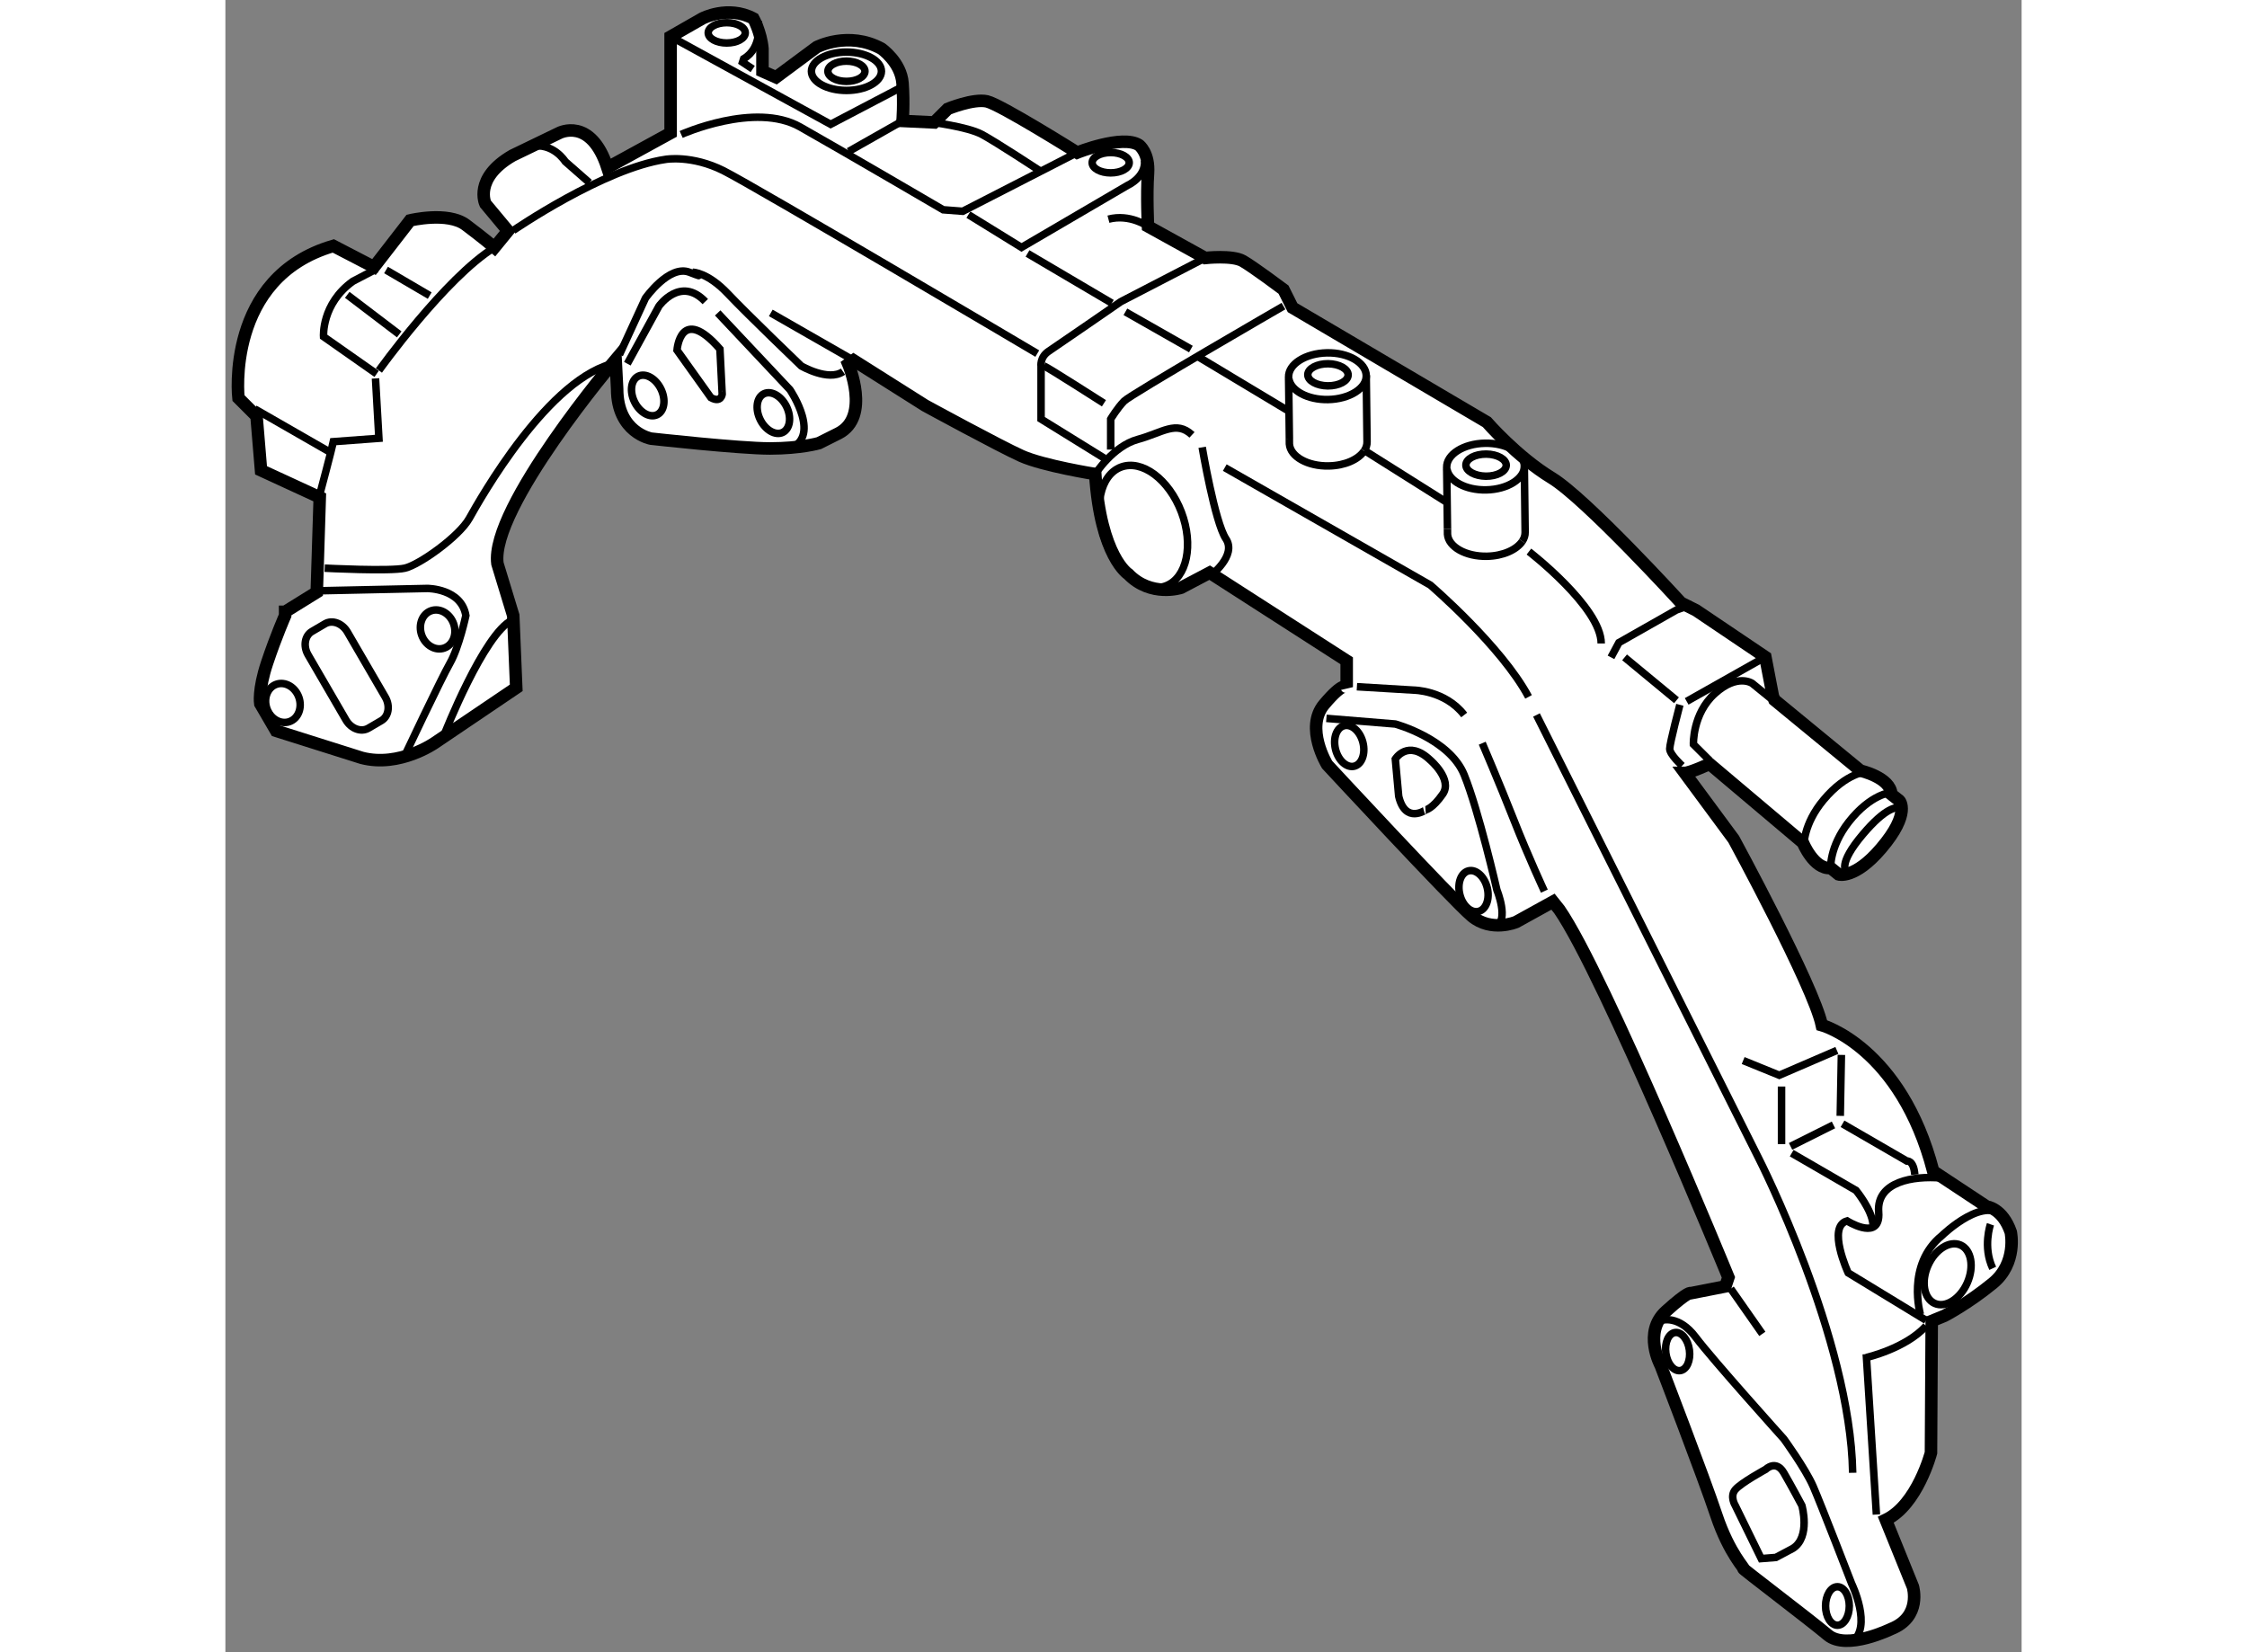 <?xml version="1.0" encoding="utf-8"?>
<!-- Generator: Adobe Illustrator 15.1.0, SVG Export Plug-In . SVG Version: 6.00 Build 0)  -->
<!DOCTYPE svg PUBLIC "-//W3C//DTD SVG 1.1//EN" "http://www.w3.org/Graphics/SVG/1.1/DTD/svg11.dtd">
<svg version="1.1" xmlns="http://www.w3.org/2000/svg" xmlns:xlink="http://www.w3.org/1999/xlink" x="0px" y="0px" width="244.8px"
	 height="180px" viewBox="24.592 105.234 71.737 65.985" enable-background="new 0 0 244.8 180" xml:space="preserve">
	
<rect x="24.592" y="105.234" width="71.737" height="65.985" fill="#808080" stroke="none"/>
	
<g><path fill="#FFFFFF" stroke="#000000" stroke-width="0.5" d="M26.979,129.668l1.262-0.782l0.12-3.788l-2.345-1.081l-0.18-2.165
						l-0.722-0.722c0,0-0.541-4.813,3.789-6.075l1.624,0.843l1.443-1.863c0,0,1.502-0.362,2.225,0.18
						c0.721,0.541,1.143,0.902,1.143,0.902l0.541-0.662l-0.902-1.083c0,0-0.481-1.022,1.082-1.926l1.865-0.901
						c0,0,1.262-0.66,1.924,1.384l2.526-1.384v-3.849l1.262-0.722c0,0,1.023-0.541,2.045,0c0,0,0.3,0.542,0.361,1.203v0.903
						l0.542,0.24l1.624-1.204c0,0,1.263-0.661,2.585,0.061c0,0,0.782,0.542,0.843,1.383c0.06,0.843,0,1.504,0,1.504l1.263,0.06
						l0.542-0.541c0,0,1.022-0.42,1.563-0.301c0.542,0.121,3.608,2.046,3.608,2.046s1.804-0.724,2.466-0.301
						c0,0,0.42,0.301,0.361,1.142c-0.061,0.843,0,2.105,0,2.105l2.285,1.263c0,0,1.083-0.12,1.503,0.121
						c0.421,0.24,1.624,1.142,1.624,1.142l0.361,0.723l7.758,4.569c0,0,1.203,1.385,2.586,2.226c1.383,0.842,5.171,4.991,5.171,4.991
						l0.601,0.3l2.767,1.865l0.3,1.563l0.061,0.15l3.438,2.826c0,0,1.207,0.271,1.234,0.946l0.315,0.249c0,0,0.485,0.491-0.727,1.912
						c-1.053,1.236-1.695,1.035-1.695,1.035l-0.317-0.255c-0.672,0.064-1.11-1.013-1.11-1.013l-3.726-3.145
						c0,0-0.782,0.36-0.993,0.36l1.955,2.646c0,0,3.188,5.863,3.519,7.427c0,0,3.158,0.872,4.45,5.834l2.135,1.411
						c0,0,0.631,0.063,0.962,1.023c0,0,0.271,1.233-0.721,2.044c-0.993,0.813-1.924,1.295-1.924,1.295l-0.512,0.21l-0.03,5.263
						c0,0-0.541,2.073-1.804,2.677l1.083,2.674c0,0,0.361,1.204-0.873,1.686c0,0-1.773,0.87-2.525,0.24
						c-0.752-0.632-3.458-2.677-3.368-2.647c0.09,0.03-0.571-0.601-1.083-2.133c-0.511-1.535-2.225-5.984-2.225-5.984
						s-0.722-1.324,0.21-2.165c0.932-0.842,0.992-0.722,0.992-0.722l1.383-0.271l0.12-0.362c0,0-4.959-12.092-6.752-14.686
						l-0.254-0.318l-1.473,0.813c0,0-0.993,0.42-1.774-0.24c-0.782-0.662-5.773-6.045-5.773-6.045s-0.902-1.473-0.121-2.405
						c0.782-0.932,0.902-0.691,0.902-0.691v-1.053l-5.472-3.518l-1.143,0.602c0,0-1.203,0.391-2.105-0.542
						c0,0-1.112-0.692-1.322-3.998c0,0-2.076-0.332-2.947-0.723c-0.872-0.391-3.848-2.014-3.848-2.014l-2.857-1.805l-0.21,0.15
						c0,0,0.901,2.104-0.392,2.766l-0.781,0.391c0,0-0.722,0.212-1.955,0.212s-4.75-0.392-4.75-0.392s-1.354-0.24-1.354-1.985
						l-0.06-1.172c0,0-5.021,5.924-4.721,8.149l0.631,2.073l0.12,2.887l-3.247,2.195c0,0-1.414,0.993-2.917,0.603l-3.427-1.082
						l-0.632-1.084c0,0-0.09-0.541,0.271-1.623c0.361-1.082,0.722-1.896,0.722-1.896V129.668z"></path><path fill="none" stroke="#000000" stroke-width="0.3" d="M88.702,139.926c0,0-0.063-0.857,0.725-1.867
						c0.882-1.122,1.681-1.175,1.681-1.175"></path><path fill="none" stroke="#000000" stroke-width="0.3" d="M87.634,139.015c0,0-0.032-0.861,0.789-1.839
						c0.918-1.095,1.717-1.121,1.717-1.121"></path><path fill="none" stroke="#000000" stroke-width="0.3" d="M89.329,140.038c0,0-0.372-0.266,0.665-1.489
					c0.912-1.075,1.352-1.103,1.514-1.042"></path><path fill="none" stroke="#000000" stroke-width="0.3" d="M42.795,110.604c0,0,2.947-1.322,4.751-0.3
				c1.805,1.022,5.713,3.308,5.713,3.308l0.781,0.06l4.571-2.344"></path><line fill="none" stroke="#000000" stroke-width="0.3" x1="56.627" y1="115.356" x2="59.995" y2="117.341"></line><path fill="none" stroke="#000000" stroke-width="0.3" d="M59.694,123.534l-2.526-1.563v-2.104c0,0-0.06-0.361,0.3-0.603
				c0.361-0.239,2.887-1.984,2.887-1.984l3.367-1.743"></path><line fill="none" stroke="#000000" stroke-width="0.3" x1="63.482" y1="119.505" x2="67.09" y2="121.671"></line><line fill="none" stroke="#000000" stroke-width="0.3" x1="70.097" y1="123.233" x2="73.345" y2="125.279"></line><path fill="none" stroke="#000000" stroke-width="0.3" d="M76.652,127.262c0,0,2.887,2.227,2.887,3.67"></path><path fill="none" stroke="#000000" stroke-width="0.3" d="M70.073,123.242c0.076-0.113,0.117-0.236,0.114-0.366l-0.032-2.643
					c-0.012-0.516-0.716-0.923-1.573-0.907c-0.856,0.018-1.54,0.449-1.528,0.968c0,0.02,0.023,1.827,0.031,2.458"></path><path fill="none" stroke="#000000" stroke-width="0.3" d="M67.084,122.752c0.001,0.134,0.002,0.215,0.002,0.215
					c0.038,0.502,0.731,0.893,1.571,0.875c0.643-0.011,1.188-0.259,1.415-0.6"></path><path fill="none" stroke="#000000" stroke-width="0.3" d="M70.159,120.225c0.013,0.517-0.672,0.95-1.528,0.966
					c-0.814,0.016-1.491-0.351-1.566-0.831"></path><path fill="none" stroke="#000000" stroke-width="0.3" d="M68.617,120.644c-0.444-0.005-0.801-0.205-0.796-0.449
					c0.004-0.243,0.37-0.438,0.814-0.434c0.445,0.007,0.802,0.208,0.797,0.45C69.427,120.453,69.062,120.648,68.617,120.644z"></path><path fill="none" stroke="#000000" stroke-width="0.3" d="M76.388,126.851c0.076-0.112,0.116-0.236,0.113-0.366l-0.032-2.643
					c-0.013-0.516-0.716-0.922-1.572-0.906c-0.857,0.016-1.541,0.448-1.529,0.966c0.001,0.021,0.022,1.828,0.031,2.459"></path><path fill="none" stroke="#000000" stroke-width="0.3" d="M73.399,126.36c0.002,0.133,0.002,0.215,0.002,0.215
					c0.039,0.501,0.731,0.891,1.571,0.875c0.642-0.011,1.188-0.259,1.416-0.6"></path><path fill="none" stroke="#000000" stroke-width="0.3" d="M76.474,123.833c0.012,0.517-0.672,0.95-1.529,0.966
					c-0.814,0.016-1.491-0.352-1.566-0.831"></path><path fill="none" stroke="#000000" stroke-width="0.3" d="M74.932,124.252c-0.445-0.006-0.803-0.208-0.797-0.45
					c0.005-0.244,0.37-0.437,0.814-0.433c0.445,0.005,0.802,0.208,0.797,0.45S75.376,124.257,74.932,124.252z"></path><line fill="none" stroke="#000000" stroke-width="0.3" x1="31.008" y1="116.017" x2="32.752" y2="117.039"></line><path fill="none" stroke="#000000" stroke-width="0.3" d="M39.127,112.529l-0.962-0.844c0,0-0.481-0.781-1.383-0.601"></path><path fill="none" stroke="#000000" stroke-width="0.3" d="M28.362,124.978c0,0,0.481-1.804,0.542-2.105l1.819-0.135l-0.136-2.391"></path><path fill="none" stroke="#000000" stroke-width="0.3" d="M36.089,114.438c0,0,3.608-2.479,6.089-2.84c0,0,1.038-0.181,2.301,0.45
				c1.262,0.632,12.538,7.307,12.538,7.307"></path><line fill="none" stroke="#000000" stroke-width="0.3" x1="31.535" y1="118.588" x2="29.459" y2="117.009"></line><path fill="none" stroke="#000000" stroke-width="0.3" d="M30.632,120.166l-2.12-1.487c0,0-0.09-1.308,1.172-2.211l0.948-0.495"></path><path fill="none" stroke="#000000" stroke-width="0.3" d="M28.558,127.925c0,0,2.616,0.135,3.202,0
				c0.587-0.136,2.166-1.264,2.571-1.985s3.202-5.729,5.909-6.224"></path><path fill="none" stroke="#000000" stroke-width="0.3" d="M30.723,120.031c0,0,2.646-3.698,4.616-4.915"></path><line fill="none" stroke="#000000" stroke-width="0.3" x1="25.761" y1="121.564" x2="28.828" y2="123.325"></line><path fill="none" stroke="#000000" stroke-width="0.3" d="M28.423,128.826l4.239-0.091c0,0,1.353,0,1.534,1.082
				c0,0-0.271,1.264-0.631,1.896c-0.361,0.631-1.895,3.879-1.895,3.879"></path><path fill="none" stroke="#000000" stroke-width="0.3" d="M33.339,134.555c0,0,1.578-4.016,2.706-4.557"></path><ellipse transform="matrix(0.943 -0.334 0.334 0.943 -41.604 18.493)" fill="none" stroke="#000000" stroke-width="0.3" cx="33.023" cy="130.337" rx="0.676" ry="0.789"></ellipse><ellipse transform="matrix(0.943 -0.333 0.333 0.943 -42.889 16.604)" fill="none" stroke="#000000" stroke-width="0.3" cx="26.934" cy="133.27" rx="0.677" ry="0.79"></ellipse><path fill="none" stroke="#000000" stroke-width="0.3" d="M30.978,133.076c0.203,0.349,0.133,0.769-0.156,0.938l-0.52,0.304
				c-0.29,0.167-0.689,0.021-0.893-0.327l-1.513-2.603c-0.204-0.348-0.134-0.77,0.156-0.937l0.52-0.305
				c0.289-0.169,0.688-0.021,0.892,0.326L30.978,133.076z"></path><path fill="none" stroke="#000000" stroke-width="0.3" d="M40.33,119.399l1.037-2.255c0,0,0.948-1.353,1.76-1.037s0.135,0,0.135,0
				s0.586,0,1.398,0.856c0.812,0.857,2.931,2.887,2.931,2.887s1.083,0.631,1.668,0.226"></path><line fill="none" stroke="#000000" stroke-width="0.3" x1="46.374" y1="117.731" x2="49.681" y2="119.625"></line><path fill="none" stroke="#000000" stroke-width="0.3" d="M40.645,119.76l1.263-2.301c0,0,0.858-1.217,1.85-0.18"></path><path fill="none" stroke="#000000" stroke-width="0.3" d="M44.253,117.731l2.887,3.067c0,0,1.353,1.984-0.135,2.389"></path><path fill="none" stroke="#000000" stroke-width="0.3" d="M43.982,121.114l-1.353-1.895c0,0,0.136-1.849,1.714-0.045l0.09,1.805
				C44.434,120.979,44.389,121.34,43.982,121.114z"></path><ellipse transform="matrix(0.897 -0.441 0.441 0.897 -49.159 30.732)" fill="none" stroke="#000000" stroke-width="0.3" cx="41.502" cy="121.068" rx="0.587" ry="0.856"></ellipse><ellipse transform="matrix(0.898 -0.44 0.44 0.898 -48.815 32.848)" fill="none" stroke="#000000" stroke-width="0.3" cx="46.463" cy="121.745" rx="0.586" ry="0.858"></ellipse><ellipse transform="matrix(0.935 -0.355 0.355 0.935 -40.838 29.993)" fill="none" stroke="#000000" stroke-width="0.3" cx="61.268" cy="126.222" rx="1.622" ry="2.535"></ellipse><path fill="none" stroke="#000000" stroke-width="0.3" d="M59.333,124.166c0,0,0.706-1.113,1.698-1.383
				c0.992-0.271,1.534-0.768,2.165-0.181"></path><path fill="none" stroke="#000000" stroke-width="0.3" d="M63.918,128.24c0,0,1.083-0.812,0.632-1.487
				c-0.442-0.665-0.947-3.655-0.947-3.655"></path><path fill="none" stroke="#000000" stroke-width="0.3" d="M57.288,119.851c0.136,0.045,2.391,1.489,2.391,1.489"></path><line fill="none" stroke="#000000" stroke-width="0.3" x1="60.536" y1="117.687" x2="63.152" y2="119.175"></line><path fill="none" stroke="#000000" stroke-width="0.3" d="M59.949,123.188v-1.217c0,0,0.271-0.45,0.541-0.722
				c0.271-0.27,6.359-3.79,6.359-3.79"></path><path fill="none" stroke="#000000" stroke-width="0.3" d="M54.266,113.807l2.12,1.308l4.24-2.48c0,0,0.721-0.315,0.676-0.991"></path><line fill="none" stroke="#000000" stroke-width="0.3" x1="51.636" y1="110.063" x2="49.486" y2="111.282"></line><path fill="none" stroke="#000000" stroke-width="0.3" d="M52.733,110.108c0,0,1.487,0.18,2.075,0.495
				c0.585,0.316,2.3,1.444,2.3,1.444"></path><polyline fill="none" stroke="#000000" stroke-width="0.3" points="42.375,106.695 48.764,110.198 51.605,108.71 		"></polyline><ellipse fill="none" stroke="#000000" stroke-width="0.3" cx="49.395" cy="108.08" rx="1.398" ry="0.766"></ellipse><ellipse fill="none" stroke="#000000" stroke-width="0.3" cx="49.395" cy="108.08" rx="0.74" ry="0.404"></ellipse><ellipse fill="none" stroke="#000000" stroke-width="0.3" cx="59.949" cy="111.732" rx="0.74" ry="0.406"></ellipse><ellipse fill="none" stroke="#000000" stroke-width="0.3" cx="44.615" cy="106.545" rx="0.74" ry="0.406"></ellipse><path fill="none" stroke="#000000" stroke-width="0.3" d="M45.877,106.095c0,0,0.18,1.037-0.586,1.487l-0.045,0.137l0.406,0.271"></path><path fill="none" stroke="#000000" stroke-width="0.3" d="M61.438,114.273c0,0-0.722-0.512-1.579-0.285"></path><path fill="none" stroke="#000000" stroke-width="0.3" d="M64.505,123.909l8.208,4.691c0,0,2.842,2.437,3.924,4.465"></path><path fill="none" stroke="#000000" stroke-width="0.3" d="M76.954,133.788l8.885,17.726c0,0,3.653,7.171,3.743,12.539"></path><path fill="none" stroke="#000000" stroke-width="0.3" d="M81.96,157.964c0,0,0.676-0.227,1.353,0.676
				c0.677,0.901,3.519,4.059,3.519,4.059s0.856,1.174,1.172,1.896c0.315,0.721,1.534,3.878,1.534,3.878s0.857,1.759,0,2.346"></path><line fill="none" stroke="#000000" stroke-width="0.3" x1="90.124" y1="159.315" x2="90.53" y2="165.72"></line><polyline fill="none" stroke="#000000" stroke-width="0.3" points="85.208,147.589 86.651,148.176 88.951,147.184 		"></polyline><line fill="none" stroke="#000000" stroke-width="0.3" x1="89.131" y1="147.364" x2="89.086" y2="149.799"></line><line fill="none" stroke="#000000" stroke-width="0.3" x1="86.741" y1="148.627" x2="86.741" y2="150.927"></line><path fill="none" stroke="#000000" stroke-width="0.3" d="M87.146,151.288l2.571,1.489c0,0,0.632,0.766,0.677,1.352"></path><path fill="none" stroke="#000000" stroke-width="0.3" d="M89.176,150.115l2.571,1.488c0,0,0.271-0.046,0.316,0.541"></path><path fill="none" stroke="#000000" stroke-width="0.3" d="M92.514,157.964l-3.112-1.896c0,0-0.856-1.849-0.044-2.074
				c0,0,1.174,0.743,1.262-0.14c0.006-0.064,0.007-0.139,0-0.221c-0.09-1.217,1.398-1.444,2.481-1.354"></path><line fill="none" stroke="#000000" stroke-width="0.3" x1="87.102" y1="151.017" x2="88.815" y2="150.16"></line><path fill="none" stroke="#000000" stroke-width="0.3" d="M85.929,167.48l-1.037-2.121c0,0-0.227-0.361,0-0.631
				c0.225-0.271,1.217-0.812,1.217-0.812s0.405-0.405,0.722,0.136c0.315,0.541,0.722,1.307,0.722,1.307s0.36,1.262-0.361,1.715
				l-0.677,0.36L85.929,167.48z"></path><ellipse fill="none" stroke="#000000" stroke-width="0.3" cx="88.973" cy="169.373" rx="0.474" ry="0.769"></ellipse><ellipse transform="matrix(0.991 -0.135 0.135 0.991 -20.734 12.605)" fill="none" stroke="#000000" stroke-width="0.3" cx="82.578" cy="159.188" rx="0.474" ry="0.767"></ellipse><line fill="none" stroke="#000000" stroke-width="0.3" x1="84.711" y1="156.701" x2="85.974" y2="158.505"></line><path fill="none" stroke="#000000" stroke-width="0.3" d="M90.124,159.45c0,0,1.579-0.36,2.39-1.263"></path><path fill="none" stroke="#000000" stroke-width="0.3" d="M92.288,157.737c0,0-0.585-1.984,0.858-3.156
				c0,0,1.803-1.761,2.57-0.632"></path><ellipse transform="matrix(-0.915 -0.404 0.404 -0.915 115.736 336.741)" fill="none" stroke="#000000" stroke-width="0.3" cx="93.39" cy="156.162" rx="0.857" ry="1.274"></ellipse><path fill="none" stroke="#000000" stroke-width="0.3" d="M95.085,154.129c0,0-0.316,0.902,0.09,1.759"></path><path fill="none" stroke="#000000" stroke-width="0.3" d="M69.782,132.66l2.256,0.135c0,0,1.262,0,2.029,0.993"></path><path fill="none" stroke="#000000" stroke-width="0.3" d="M74.788,134.915c0,0,0.676,1.578,1.263,3.067
				c0.586,1.488,1.218,2.842,1.218,2.842"></path><path fill="none" stroke="#000000" stroke-width="0.3" d="M68.563,133.924l2.752,0.225c0,0,2.166,0.587,2.751,2.029
				c0.586,1.444,1.308,4.601,1.308,4.601s0.496,1.219-0.046,1.443"></path><ellipse transform="matrix(0.97 -0.242 0.242 0.97 -30.649 20.875)" fill="none" stroke="#000000" stroke-width="0.3" cx="69.534" cy="135.028" rx="0.564" ry="0.834"></ellipse><ellipse transform="matrix(0.971 -0.241 0.241 0.971 -31.73 22.081)" fill="none" stroke="#000000" stroke-width="0.3" cx="74.405" cy="140.756" rx="0.563" ry="0.834"></ellipse><path fill="none" stroke="#000000" stroke-width="0.3" d="M71.451,137.034l-0.135-1.487c0,0,0.496-0.812,1.398,0.045
				c0,0,0.902,0.767,0.497,1.354c-0.406,0.587-0.677,0.631-0.677,0.631S71.721,138.163,71.451,137.034z"></path><polyline fill="none" stroke="#000000" stroke-width="0.3" points="79.93,131.487 80.245,130.899 82.546,129.593 83.177,129.367 
						"></polyline><line fill="none" stroke="#000000" stroke-width="0.3" x1="80.472" y1="131.487" x2="82.546" y2="133.201"></line><path fill="none" stroke="#000000" stroke-width="0.3" d="M82.771,135.817c0,0-0.496-0.45-0.496-0.677
				c0-0.226,0.405-1.758,0.405-1.758"></path><line fill="none" stroke="#000000" stroke-width="0.3" x1="86.094" y1="131.473" x2="82.952" y2="133.245"></line><path fill="none" stroke="#000000" stroke-width="0.3" d="M83.854,135.592l-0.632-0.631c0,0-0.045-1.218,0.857-2.03
				c0.902-0.812,1.489-0.406,1.489-0.406l0.722,0.586"></path></g>


</svg>